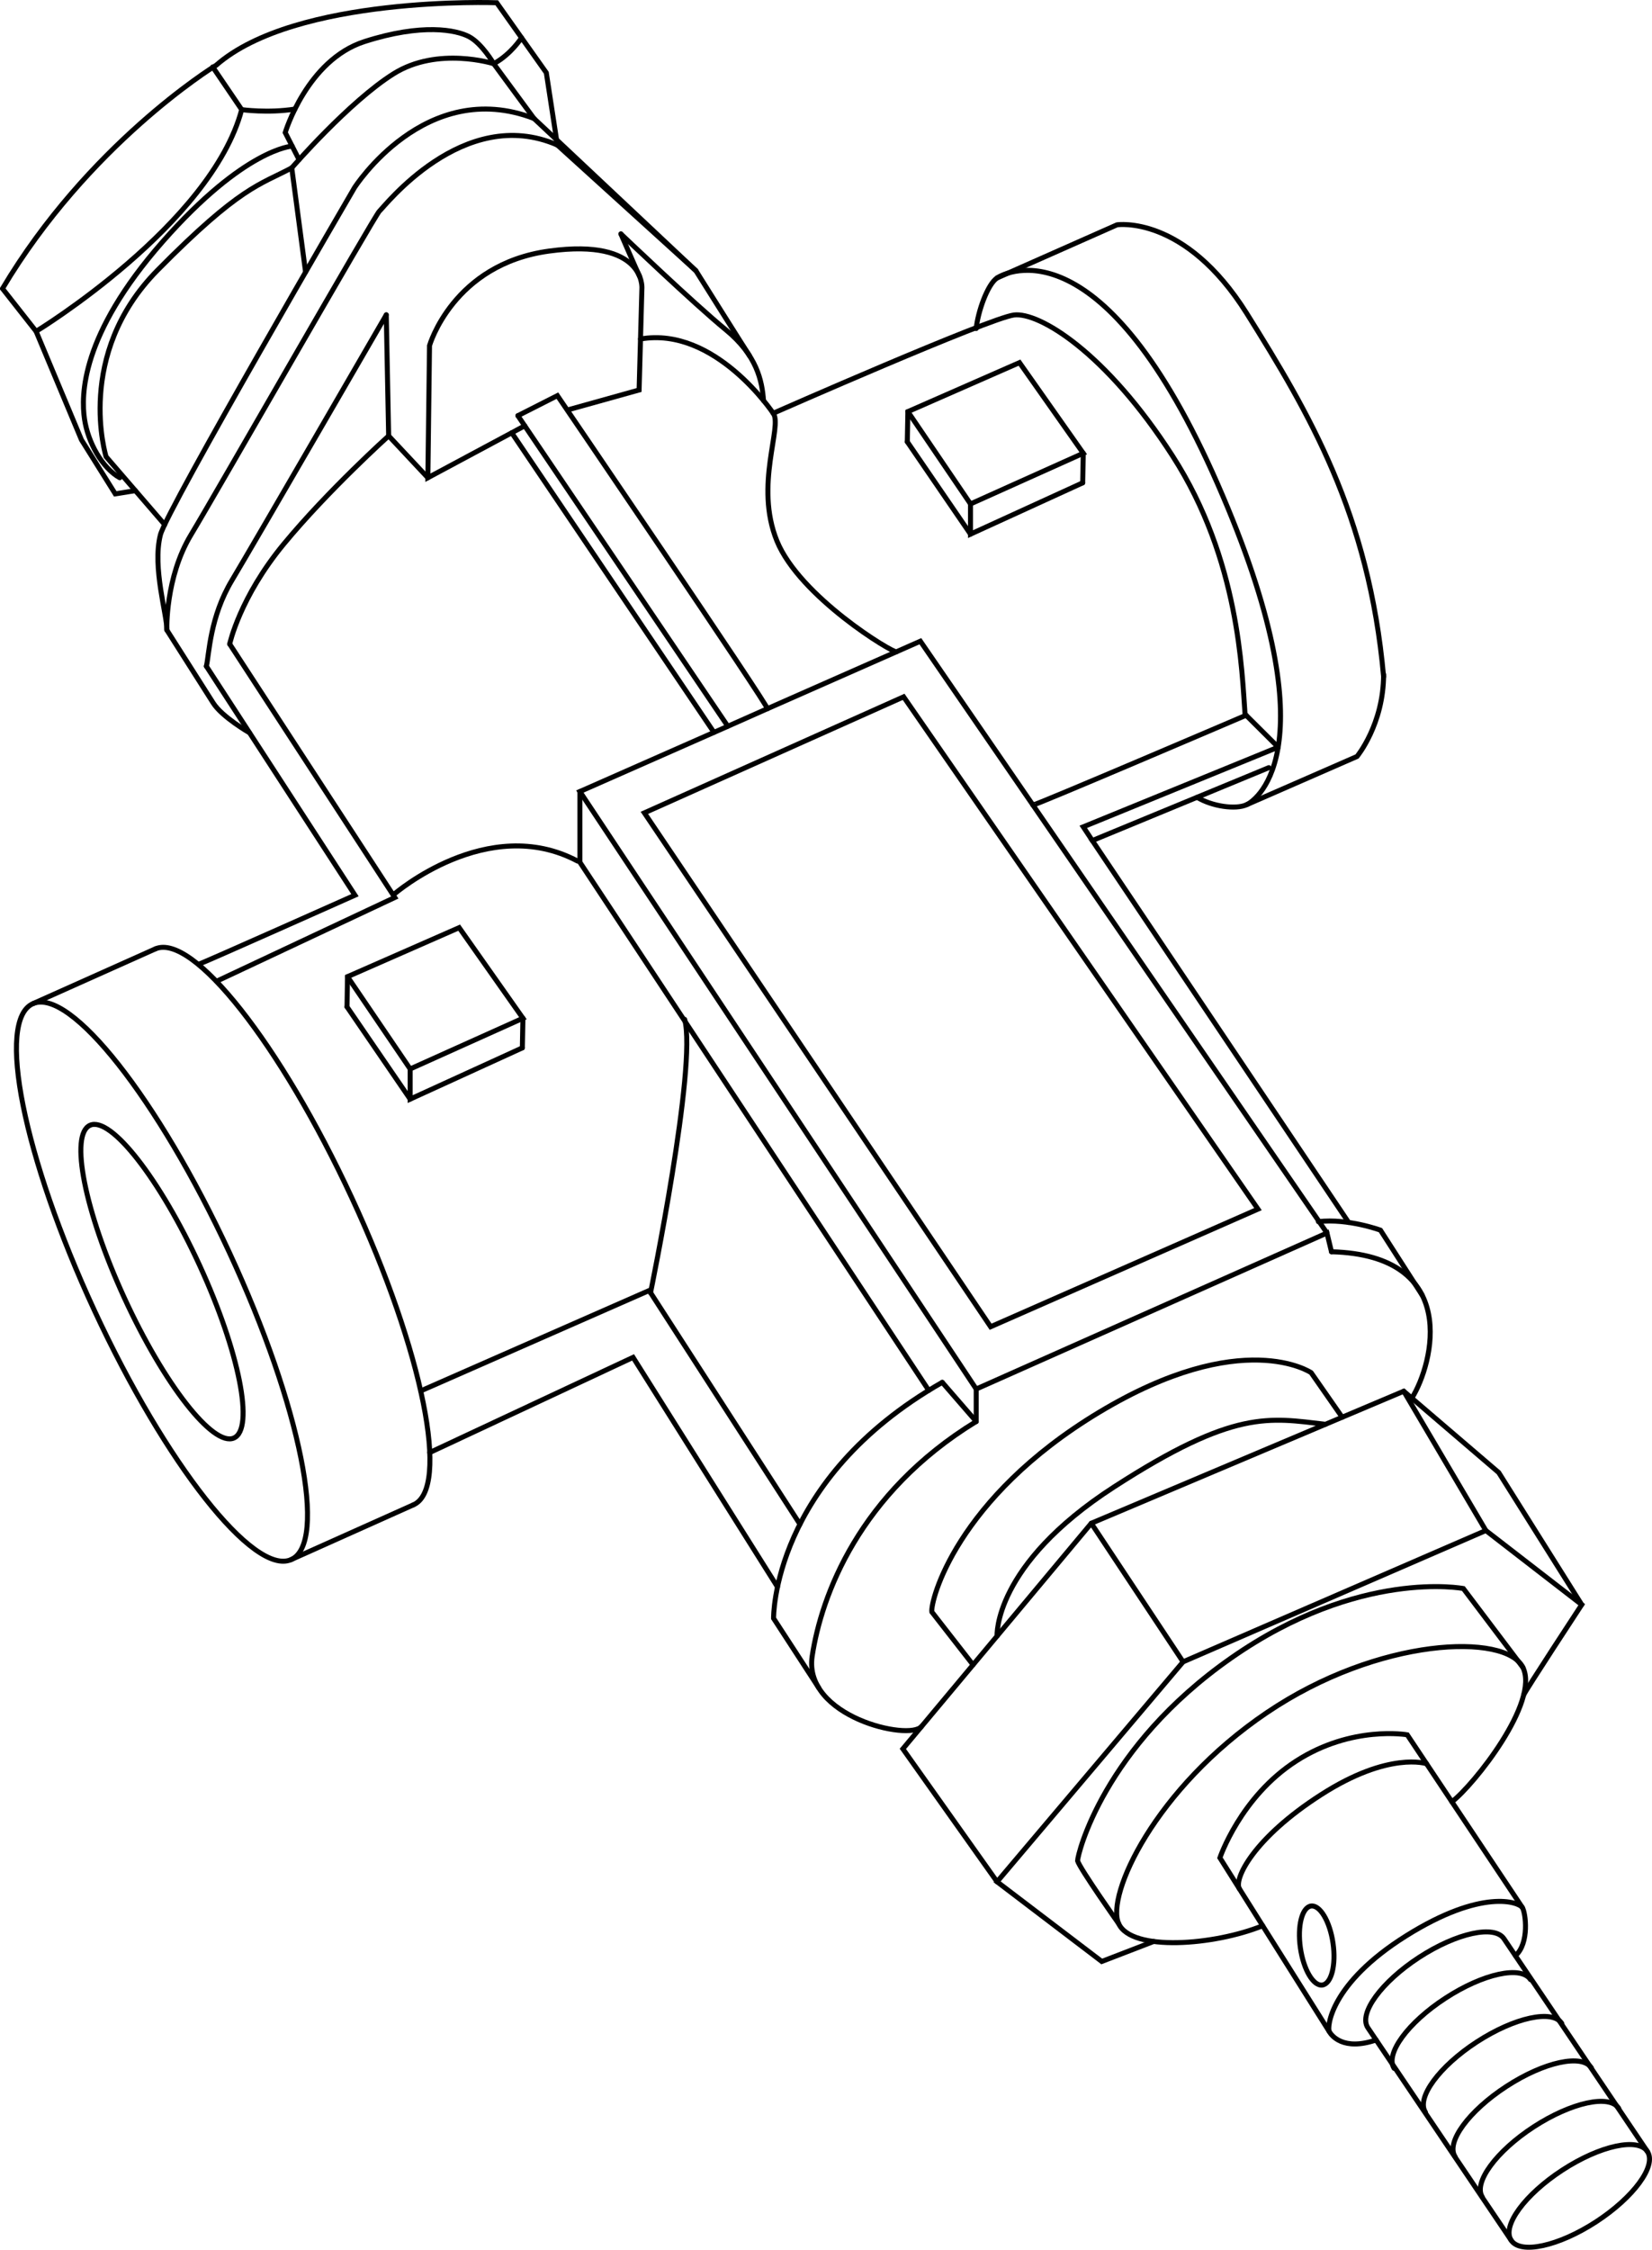 <?xml version="1.0" encoding="iso-8859-1"?>
<!DOCTYPE svg PUBLIC "-//W3C//DTD SVG 1.1//EN" "http://www.w3.org/Graphics/SVG/1.1/DTD/svg11.dtd">
<!-- Generator: Arbortext IsoDraw 7.0 -->
<svg id="Standardebene" width="100%" height="100%" viewBox="0 0 43.012 58.558"
 xmlns="http://www.w3.org/2000/svg" xmlns:xlink="http://www.w3.org/1999/xlink"
 fill-rule="evenodd" clip-rule="evenodd" stroke="#000000" stroke-linecap="round" fill="none" xml:space="preserve">
 <g id="layer1">
  <path stroke-width="0.13" stroke-linecap="butt" id="path3943" d="M5.197 32.936C6.23 35.183 6.629 37.197 6.089 37.43C5.548 37.665 4.272 36.033 3.238 33.784C2.205 31.536 1.806 29.524 2.346 29.289C2.887 29.054 4.163 30.687 5.197 32.936L5.197 32.936z"/>
  <path stroke-width="0.13" stroke-linecap="butt" id="path3947" d="M5.974 32.606C7.828 36.601 8.544 40.179 7.575 40.597C6.605 41.014 4.315 38.112 2.46 34.115C0.607 30.117 -0.11 26.541 0.861 26.123C1.831 25.707 4.12 28.609 5.974 32.606L5.974 32.606z"/>
  <path stroke-width="0.13" stroke-linecap="butt" id="path3949" d="M4.046 24.698C5.017 24.28 7.307 27.182 9.16 31.179C11.015 35.176 11.731 38.753 10.762 39.17"/>
  <path stroke-width="0.13" stroke-linecap="butt" id="path3951" d="M0.861 26.123L4.046 24.698"/>
  <path stroke-width="0.13" stroke-linecap="butt" id="path3953" d="M7.575 40.597L10.762 39.17"/>
  <path stroke-width="0.13" stroke-linecap="butt" id="path3958" d="M42.893 56.003C43.136 56.375 42.536 57.192 41.557 57.831C40.576 58.469 39.585 58.683 39.344 58.311C39.101 57.939 39.701 57.121 40.68 56.484C41.661 55.845 42.652 55.631 42.893 56.003L42.893 56.003z"/>
  <path stroke-width="0.13" stroke-linecap="butt" id="path3960" d="M42.893 56.003L39.161 50.468C38.92 50.095 37.929 50.31 36.948 50.948C35.969 51.587 35.369 52.405 35.612 52.777L39.344 58.311"/>
  <path stroke-width="0.13" stroke-linecap="butt" id="path3963" d="M42.146 54.878C41.905 54.506 40.914 54.722 39.933 55.359C38.953 55.996 38.354 56.816 38.595 57.188"/>
  <path stroke-width="0.13" stroke-linecap="butt" id="path3965" d="M41.435 53.826C41.192 53.454 40.201 53.668 39.222 54.307C38.241 54.945 37.643 55.762 37.884 56.134"/>
  <path stroke-width="0.13" stroke-linecap="butt" id="path3967" d="M40.664 52.668C40.421 52.296 39.432 52.512 38.451 53.149C37.47 53.787 36.871 54.606 37.113 54.978"/>
  <path stroke-width="0.13" stroke-linecap="butt" id="path3969" d="M39.848 51.527C39.606 51.155 38.615 51.371 37.636 52.009C36.655 52.646 36.057 53.465 36.298 53.837"/>
  <path stroke-width="0.13" stroke-linecap="butt" id="path3971" d="M39.456 50.904C39.826 50.582 39.723 49.78 39.634 49.648C39.545 49.514 38.597 49.143 36.609 50.389C34.624 51.634 34.549 52.776 34.609 52.88C34.667 52.982 34.972 53.392 35.829 53.098"/>
  <path stroke-width="0.13" stroke-linecap="butt" id="path3973" d="M39.634 49.648L36.64 45.155C36.64 45.155 35.201 44.902 33.749 45.837C32.295 46.771 31.762 48.357 31.762 48.357L34.609 52.88"/>
  <path stroke-width="0.13" stroke-linecap="butt" id="path3977" d="M34.707 50.579C34.789 51.146 34.665 51.634 34.43 51.668C34.197 51.703 33.939 51.27 33.857 50.701C33.776 50.134 33.899 49.646 34.134 49.612C34.368 49.579 34.625 50.012 34.707 50.579L34.707 50.579z"/>
  <path stroke-width="0.13" stroke-linecap="butt" id="path3979" d="M37.802 46.899C38.371 46.465 40.091 44.304 39.651 43.402C39.21 42.502 35.898 42.606 32.984 44.578C30.07 46.548 28.791 49.337 29.126 50.07C29.461 50.804 31.615 50.637 32.875 50.125"/>
  <path stroke-width="0.13" stroke-linecap="butt" id="path3981" d="M39.651 43.402L38.1 41.348C38.1 41.348 35.395 40.825 32.06 43.152C28.728 45.478 28.056 48.268 28.056 48.435C28.12 48.645 29.126 50.07 29.126 50.07"/>
  <path stroke-width="0.13" stroke-linecap="butt" id="path3983" d="M39.67 44.121C39.688 44.046 41.182 41.768 41.182 41.768L38.686 39.838L30.803 43.256L25.96 48.981L28.686 51.055L30.038 50.534"/>
  <path stroke-width="0.13" stroke-linecap="butt" id="path3985" d="M41.182 41.768L39.021 38.329L36.548 36.212L28.413 39.649L23.507 45.521L25.96 48.981"/>
  <path stroke-width="0.13" stroke-linecap="butt" id="path3987" d="M28.413 39.649L30.803 43.256"/>
  <path stroke-width="0.13" stroke-linecap="butt" id="path3989" d="M36.548 36.212L38.686 39.838"/>
  <path stroke-width="0.13" stroke-linecap="butt" id="path3991" d="M34.945 36.889L34.137 35.729C34.137 35.729 32.354 34.514 28.623 36.756C24.89 39 24.219 41.683 24.262 41.957L25.335 43.334"/>
  <path stroke-width="0.13" stroke-linecap="butt" id="path3993" d="M36.759 36.393C37.319 35.499 38.048 32.671 34.667 32.582"/>
  <path stroke-width="0.13" stroke-linecap="butt" id="path3995" d="M23.993 44.938C23.672 45.323 20.91 44.68 21.146 43.109C21.384 41.537 22.362 38.868 25.417 37"/>
  <path stroke-width="0.13" stroke-linecap="butt" id="path3997" d="M21.315 43.929L20.141 42.124C20.141 42.124 20.088 38.518 24.533 35.981"/>
  <path stroke-width="0.13" stroke-linecap="butt" id="path3999" d="M20.243 41.307L16.483 35.331L11.189 37.808"/>
  <path stroke-width="0.13" stroke-linecap="butt" id="path4001" d="M20.827 39.673L16.902 33.591L10.954 36.204"/>
  <path stroke-width="0.13" stroke-linecap="butt" id="path4003" d="M37.03 33.715L35.942 32.02C35.942 32.02 35.097 31.708 34.326 31.798"/>
  <path stroke-width="0.13" stroke-linecap="butt" id="path4005" d="M25.417 37L25.417 36.155L34.549 32.094L34.667 32.582"/>
  <path stroke-width="0.13" stroke-linecap="butt" id="path4007" d="M25.417 37L24.533 35.981"/>
  <path stroke-width="0.13" stroke-linecap="butt" id="path4009" d="M34.549 32.094L23.963 16.69L20.016 18.431L18.937 18.91L15.098 20.603L25.417 36.155"/>
  <path stroke-width="0.13" stroke-linecap="butt" id="path4011" d="M24.181 36.191L15.098 22.443L15.098 20.603"/>
  <path stroke-width="0.13" stroke-linecap="butt" id="path4013" d="M23.527 18.138L16.777 21.158L25.792 34.534L32.753 31.472L23.527 18.138z"/>
  <path stroke-width="0.13" stroke-linecap="butt" id="path4015" d="M9.035 26.207L9.048 25.422L11.955 24.146L13.615 26.504L10.679 27.824L10.679 28.609L13.6 27.275"/>
  <path stroke-width="0.13" stroke-linecap="butt" id="path4017" d="M13.615 26.504L13.6 27.275"/>
  <path stroke-width="0.13" stroke-linecap="butt" id="path4019" d="M10.679 27.824L9.048 25.422"/>
  <path stroke-width="0.13" stroke-linecap="butt" id="path4021" d="M9.035 26.207L10.679 28.609"/>
  <path stroke-width="0.13" stroke-linecap="butt" id="path4023" d="M35.112 31.818L28.44 21.879L33.036 19.981"/>
  <path stroke-width="0.13" stroke-linecap="butt" id="path4025" d="M26.893 20.954C26.914 20.983 32.444 18.617 32.444 18.617"/>
  <path stroke-width="0.13" stroke-linecap="butt" id="path4027" d="M23.623 11.5L23.638 10.714L26.544 9.439L28.204 11.798L25.268 13.117L25.268 13.903L28.189 12.568"/>
  <path stroke-width="0.13" stroke-linecap="butt" id="path4029" d="M28.204 11.798L28.189 12.568"/>
  <path stroke-width="0.13" stroke-linecap="butt" id="path4031" d="M25.268 13.117L23.638 10.714"/>
  <path stroke-width="0.13" stroke-linecap="butt" id="path4033" d="M23.623 11.5L25.268 13.903"/>
  <path stroke-width="0.13" stroke-linecap="butt" id="path4035" d="M31.169 20.753C31.554 20.989 32.176 21.079 32.459 20.945C32.74 20.812 34.682 19.396 31.704 12.602C28.728 5.81 26.211 7.067 25.96 7.235C25.708 7.403 25.46 8.121 25.417 8.551"/>
  <path stroke-width="0.13" stroke-linecap="butt" id="path4037" d="M25.96 7.235L29.083 5.852C29.083 5.852 30.844 5.58 32.46 8.157C34.073 10.737 35.646 13.378 36.024 17.614"/>
  <path stroke-width="0.13" stroke-linecap="butt" id="path4039" d="M32.459 20.945L35.332 19.69C35.332 19.69 36.024 18.855 36.024 17.554"/>
  <path stroke-width="0.13" stroke-linecap="butt" id="path4041" d="M32.417 18.6C32.334 17.489 32.271 14.573 30.53 11.869C28.791 9.164 27.05 8.117 26.399 8.199C25.75 8.284 20.131 10.757 20.131 10.757"/>
  <path stroke-width="0.13" stroke-linecap="butt" id="path4043" d="M5.179 25.096C5.283 25.067 9.242 23.301 9.242 23.301L5.373 17.341"/>
  <path stroke-width="0.13" stroke-linecap="butt" id="path4045" d="M5.639 25.541L10.279 23.361L5.98 16.763"/>
  <path stroke-width="0.13" stroke-linecap="butt" id="path4047" d="M13.484 10.82L18.949 18.903"/>
  <path stroke-width="0.13" stroke-linecap="butt" id="path4049" d="M19.98 18.449C20.042 18.42 14.513 10.298 14.513 10.298L13.484 10.82"/>
  <path stroke-width="0.13" stroke-linecap="butt" id="path4051" d="M13.663 11.083L11.14 12.435L11.183 8.996C11.183 8.996 11.791 6.876 14.298 6.535C16.803 6.193 16.713 7.498 16.713 7.498L16.64 10.151L14.83 10.656"/>
  <path stroke-width="0.13" stroke-linecap="butt" id="path4053" d="M5.98 16.763C5.98 16.763 6.24 15.548 7.394 14.154C8.547 12.76 10.119 11.345 10.119 11.345L11.14 12.435"/>
  <path stroke-width="0.13" stroke-linecap="butt" id="path4055" d="M20.131 10.757C20.131 10.757 18.621 8.484 16.676 8.824"/>
  <path stroke-width="0.13" stroke-linecap="butt" id="path4057" d="M16.649 7.185C16.594 7.076 16.166 6.089 16.166 6.089"/>
  <path stroke-width="0.13" stroke-linecap="butt" id="path4059" d="M19.879 10.425C19.841 9.914 19.708 9.247 18.893 8.58C18.077 7.913 16.166 6.089 16.166 6.089"/>
  <path stroke-width="0.13" stroke-linecap="butt" id="path4061" d="M10.119 11.345L10.057 8.195"/>
  <path stroke-width="0.13" stroke-linecap="butt" id="path4063" d="M5.373 17.341C5.447 17.03 5.461 16.067 6.04 15.103C6.618 14.14 10.057 8.195 10.057 8.195"/>
  <path stroke-width="0.13" stroke-linecap="butt" id="path4065" d="M6.496 19.073C6.496 19.073 5.78 18.663 5.549 18.295C5.317 17.928 4.343 16.397 4.343 16.397C4.343 16.397 4.301 15.035 4.971 13.923C5.642 12.813 9.774 5.58 9.878 5.496C9.984 5.411 12.058 2.706 14.512 3.775"/>
  <path stroke-width="0.13" stroke-linecap="butt" id="path4067" d="M19.515 9.259C19.431 9.137 18.118 7.046 18.118 7.046L14.512 3.775"/>
  <path stroke-width="0.13" stroke-linecap="butt" id="path4069" d="M4.344 16.397C4.355 16.018 3.96 14.774 4.176 13.923C4.341 13.269 9.228 4.887 9.228 4.887C9.228 4.887 11.073 1.994 13.903 3.084"/>
  <path stroke-width="0.13" stroke-linecap="butt" id="path4071" d="M13.903 3.084L18.118 7.046"/>
  <path stroke-width="0.13" stroke-linecap="butt" id="path4073" d="M4.288 13.656L2.762 11.887C2.762 11.887 1.933 9.233 4.097 7.038C6.262 4.844 6.766 4.814 7.596 4.37"/>
  <path stroke-width="0.13" stroke-linecap="butt" id="path4075" d="M7.956 7.081L7.596 4.37"/>
  <path stroke-width="0.13" stroke-linecap="butt" id="path4077" d="M13.903 3.084L12.855 1.659C12.855 1.659 11.399 1.197 10.246 1.921C9.092 2.644 7.596 4.37 7.596 4.37"/>
  <path stroke-width="0.13" stroke-linecap="butt" id="path4079" d="M7.786 4.155L7.426 3.451C7.426 3.451 7.992 1.564 9.49 1.082C10.99 0.6 11.881 0.778 12.215 0.956C12.551 1.135 12.855 1.659 12.855 1.659"/>
  <path stroke-width="0.13" stroke-linecap="butt" id="path4081" d="M14.512 3.775L14.224 1.894L12.933 0.071C12.933 0.071 7.7 -0.122 5.625 1.701C5.52 1.761 2.289 3.777 0.065 7.512L0.94 8.625C0.94 8.625 5.496 5.852 6.293 2.854L5.538 1.742"/>
  <path stroke-width="0.13" stroke-linecap="butt" id="path4083" d="M0.94 8.625L2.121 11.449L3.001 12.855L3.524 12.771"/>
  <path stroke-width="0.13" stroke-linecap="butt" id="path4085" d="M6.293 2.854C6.293 2.854 6.977 2.95 7.679 2.839"/>
  <path stroke-width="0.13" stroke-linecap="butt" id="path4087" d="M13.579 0.982C13.579 0.982 13.311 1.409 12.855 1.659"/>
  <path stroke-width="0.13" stroke-linecap="butt" id="path4089" d="M7.605 3.804C7.605 3.804 6.365 3.866 4.23 6.296C2.096 8.728 2.111 10.3 2.2 10.907C2.289 11.516 2.66 12.182 3.118 12.435"/>
  <path stroke-width="0.13" stroke-linecap="butt" id="path4091" d="M10.265 23.272C10.265 23.272 12.695 21.167 15.038 22.413"/>
  <path stroke-width="0.13" stroke-linecap="butt" id="path4093" d="M16.937 33.651C16.937 33.651 18.152 27.75 17.826 26.533"/>
  <path stroke-width="0.13" stroke-linecap="butt" id="path4095" d="M23.341 16.964C23.25 17.004 20.821 15.534 20.228 14.08C19.635 12.628 20.384 11.09 20.131 10.757"/>
  <path stroke-width="0.13" stroke-linecap="butt" id="path4097" d="M18.588 19.062L13.324 11.265"/>
  <path stroke-width="0.13" stroke-linecap="butt" id="path4099" d="M33.279 19.448L28.204 21.522L28.44 21.879"/>
  <path stroke-width="0.13" stroke-linecap="butt" id="path4101" d="M32.444 18.617L33.279 19.448"/>
  <path stroke-width="0.13" stroke-linecap="butt" id="path4103" d="M34.509 37.073C33.046 36.904 32.145 36.673 29 38.707C25.855 40.74 25.96 42.585 25.96 42.585"/>
  <path stroke-width="0.13" stroke-linecap="butt" id="path4105" d="M37.142 45.908C37.142 45.908 36.168 45.576 34.398 46.713C32.628 47.847 32.116 48.92 32.271 49.167"/>
 </g>
</svg>
